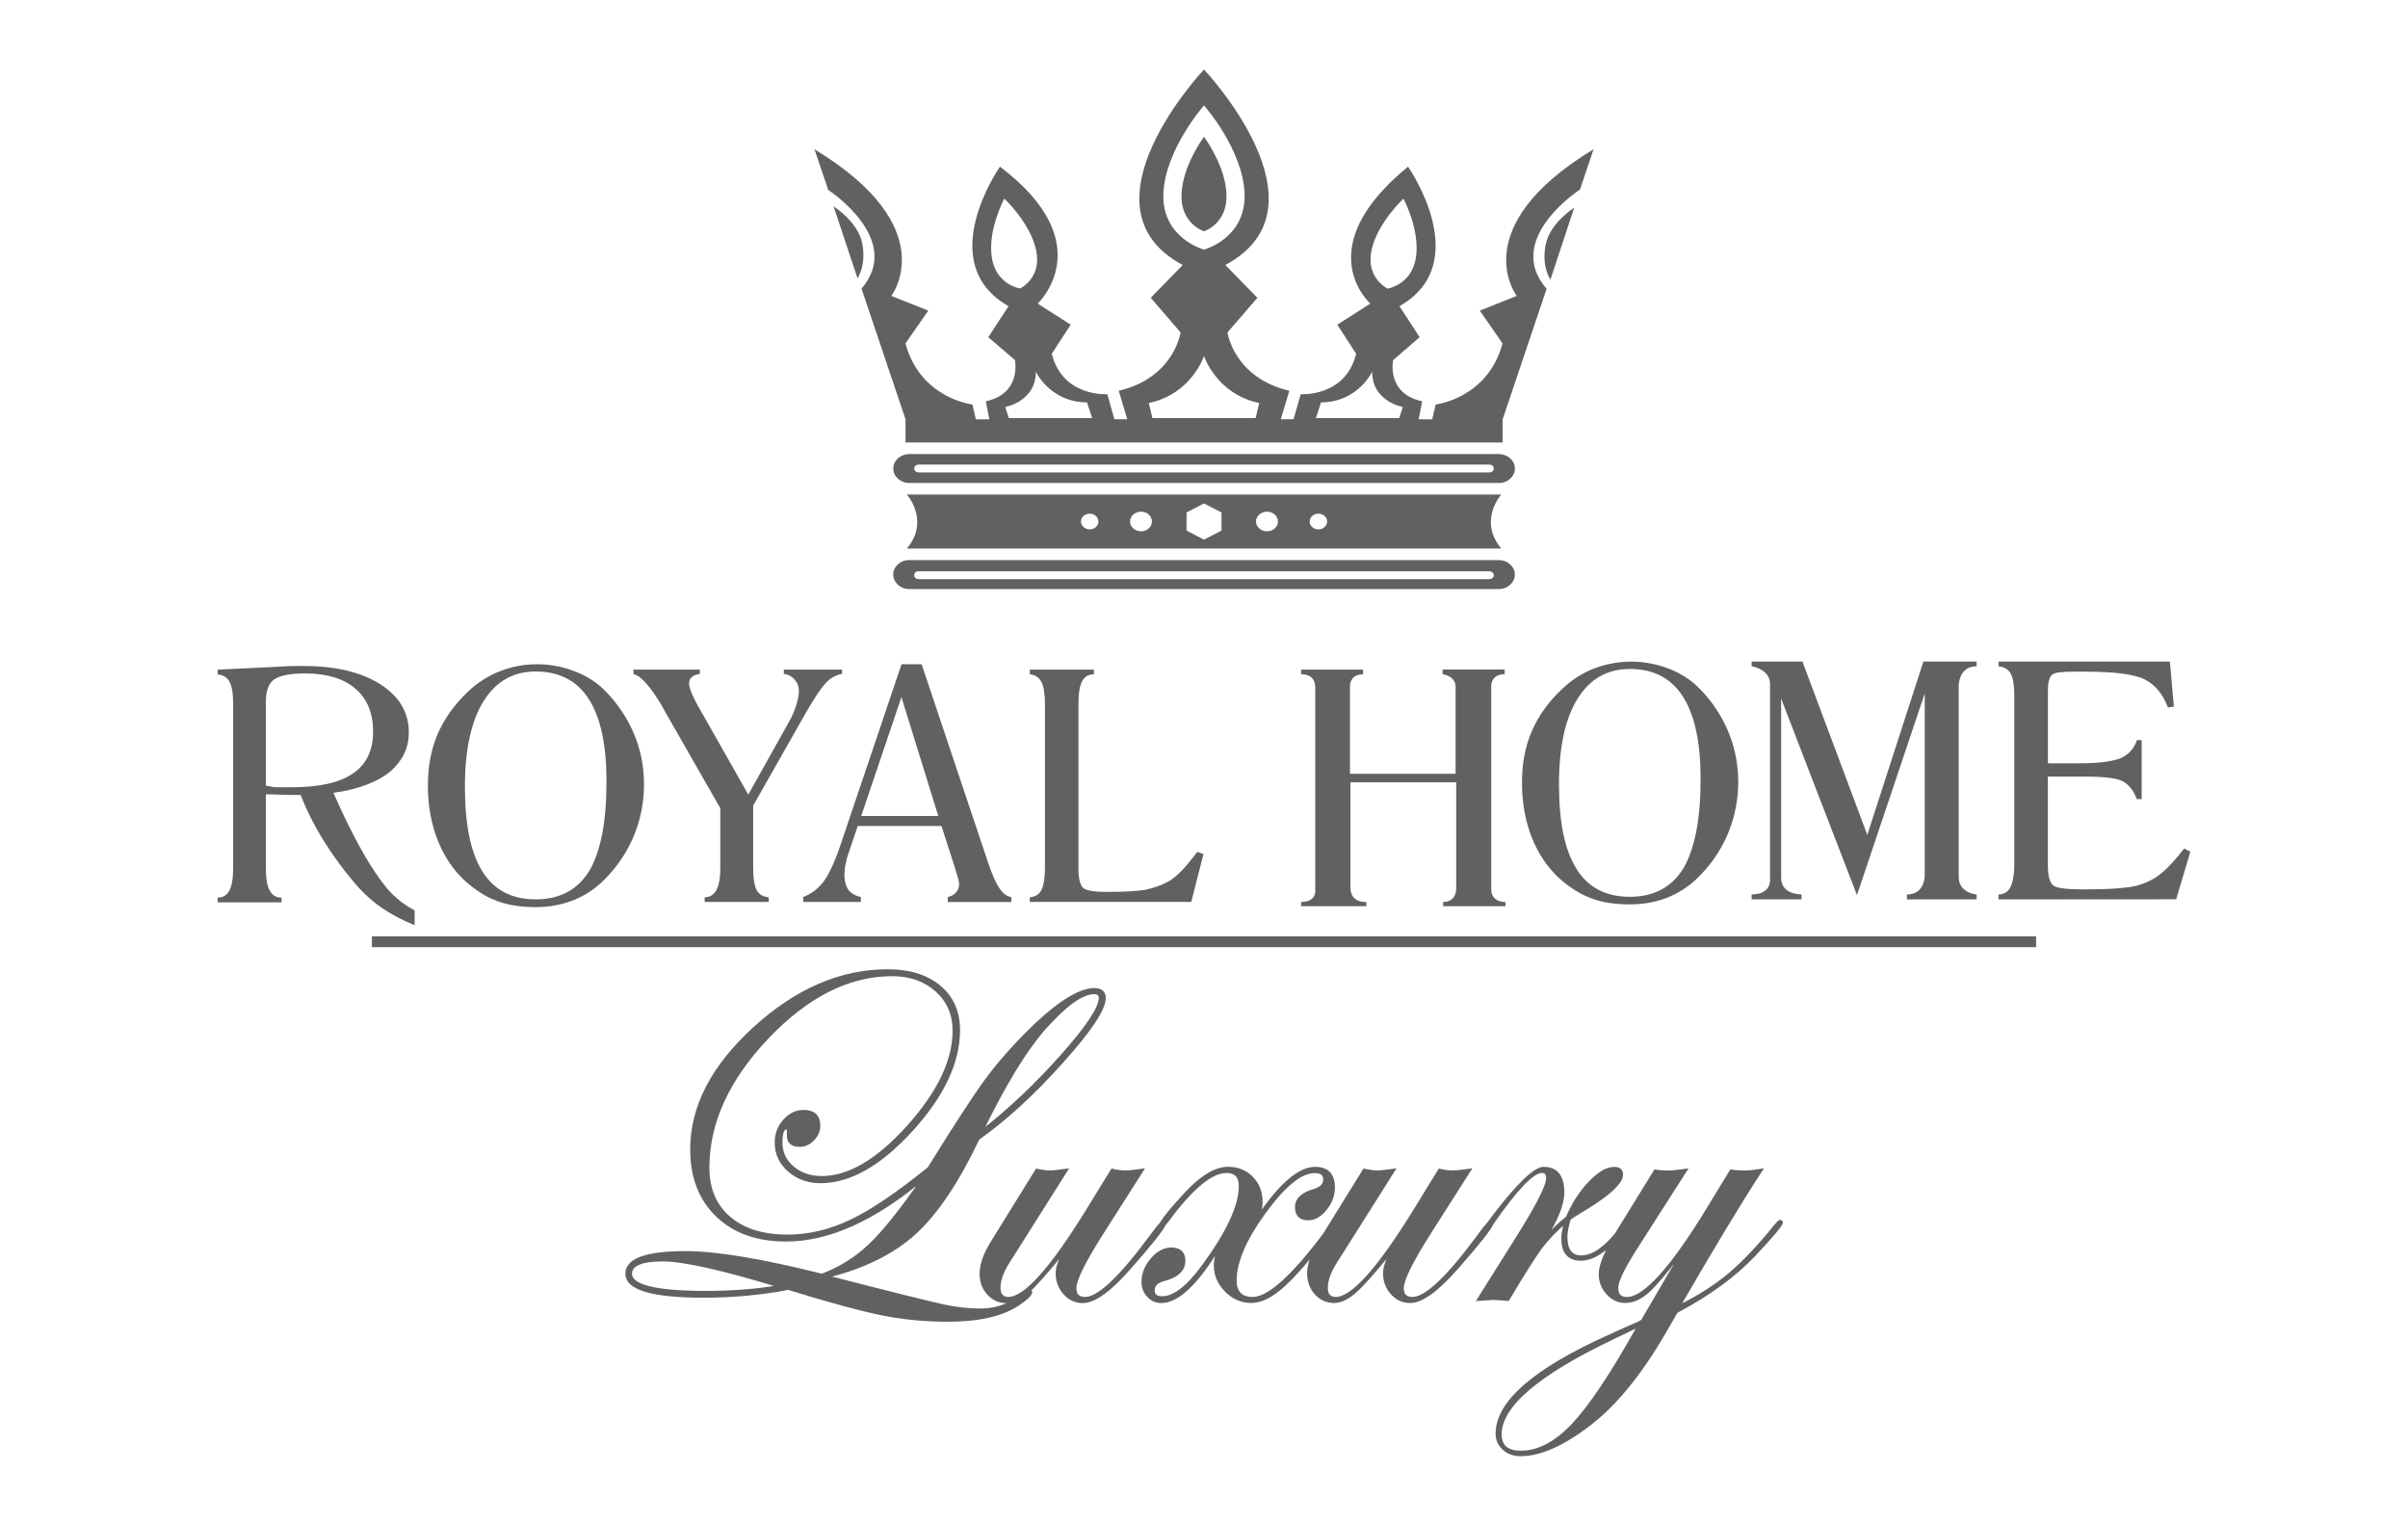 <svg xml:space="preserve" data-sanitized-enable-background="new 0 0 40.3 25.512" viewBox="0 0 40.3 25.512" y="0px" x="0px" xmlns:xlink="http://www.w3.org/1999/xlink" xmlns="http://www.w3.org/2000/svg" id="Layer_1" version="1.1">
<rect height="0.181" width="27.852" fill="#606262" y="15.668" x="6.224"></rect>
<path d="M28.901,12.188c-0.127-0.279-0.302-0.524-0.528-0.734
	c-0.068-0.059-0.142-0.112-0.224-0.16c-0.083-0.048-0.169-0.088-0.261-0.12c-0.192-0.069-0.389-0.103-0.588-0.103
	c-0.212,0-0.42,0.039-0.621,0.115c-0.101,0.039-0.196,0.088-0.284,0.144c-0.088,0.057-0.169,0.121-0.243,0.19
	c-0.234,0.219-0.405,0.457-0.515,0.713c-0.059,0.135-0.1,0.274-0.126,0.414c-0.027,0.138-0.039,0.289-0.039,0.454v0.008
	c0,0.323,0.054,0.623,0.161,0.897c0.108,0.276,0.262,0.506,0.464,0.692c0.09,0.078,0.176,0.145,0.262,0.198
	c0.084,0.055,0.175,0.099,0.27,0.135c0.096,0.036,0.196,0.062,0.302,0.078c0.105,0.016,0.22,0.024,0.342,0.024
	c0.245,0,0.47-0.043,0.672-0.13c0.203-0.087,0.384-0.217,0.541-0.39c0.199-0.211,0.348-0.449,0.452-0.711
	c0.101-0.262,0.153-0.536,0.153-0.821C29.09,12.765,29.026,12.467,28.901,12.188z M28.388,13.915
	c-0.05,0.248-0.12,0.452-0.213,0.611c-0.196,0.32-0.495,0.48-0.899,0.48c-0.401,0-0.7-0.156-0.893-0.469
	c-0.099-0.159-0.173-0.356-0.22-0.587c-0.048-0.232-0.072-0.508-0.072-0.83c0-0.618,0.103-1.094,0.31-1.427
	c0.206-0.333,0.498-0.499,0.875-0.499c0.397,0,0.693,0.154,0.89,0.463c0.197,0.309,0.295,0.768,0.295,1.374
	C28.461,13.372,28.437,13.667,28.388,13.915z" fill="#606262" clip-rule="evenodd" fill-rule="evenodd"></path>
<path d="M36.553,14.198c-0.13,0.17-0.248,0.302-0.357,0.394
	c-0.059,0.052-0.119,0.094-0.179,0.126c-0.061,0.033-0.118,0.057-0.174,0.077c-0.057,0.02-0.112,0.034-0.165,0.042
	c-0.054,0.009-0.115,0.017-0.186,0.023c-0.137,0.015-0.355,0.022-0.65,0.022c-0.254,0-0.414-0.021-0.476-0.063
	c-0.062-0.048-0.093-0.161-0.093-0.339v-1.485h0.552h0.083c0.317,0,0.524,0.027,0.622,0.08c0.105,0.061,0.182,0.159,0.23,0.296
	h0.083v-0.986h-0.078c-0.051,0.142-0.142,0.242-0.272,0.301c-0.066,0.027-0.157,0.048-0.268,0.063
	c-0.112,0.015-0.244,0.023-0.399,0.023h-0.552v-1.209c0-0.075,0.005-0.135,0.018-0.177c0.01-0.043,0.028-0.075,0.052-0.095
	c0.024-0.021,0.066-0.033,0.124-0.041c0.061-0.007,0.146-0.011,0.256-0.011h0.177c0.495,0,0.827,0.045,0.997,0.132
	c0.091,0.048,0.165,0.11,0.228,0.186c0.062,0.076,0.114,0.171,0.156,0.281l0.1-0.013l-0.067-0.755h-2.867v0.08
	c0.095,0.009,0.163,0.05,0.204,0.124c0.04,0.073,0.059,0.201,0.059,0.383v2.807c0,0.086-0.005,0.161-0.018,0.225
	c-0.011,0.064-0.026,0.115-0.046,0.154c-0.043,0.083-0.11,0.124-0.2,0.124v0.083l2.973-0.002l0.238-0.797L36.553,14.198z" fill="#606262" clip-rule="evenodd" fill-rule="evenodd"></path>
<path d="M6.56,14.955c-0.082-0.082-0.173-0.198-0.274-0.347
	C6.174,14.444,6.055,14.24,5.93,14c-0.118-0.224-0.234-0.469-0.35-0.734c0.209-0.027,0.397-0.074,0.565-0.139
	c0.168-0.065,0.301-0.143,0.401-0.23c0.197-0.178,0.296-0.39,0.296-0.638c0-0.336-0.158-0.606-0.477-0.809
	c-0.319-0.203-0.748-0.306-1.292-0.306H4.878l-0.33,0.018l-0.904,0.043v0.081c0.094,0.009,0.159,0.049,0.196,0.121
	c0.041,0.073,0.062,0.198,0.062,0.377v2.742c0,0.169-0.021,0.294-0.063,0.375C3.797,14.98,3.732,15.02,3.643,15.02v0.079h1.069
	V15.02c-0.092,0-0.158-0.04-0.2-0.122c-0.04-0.071-0.062-0.196-0.062-0.372v-1.235h0.028l0.361,0.011H4.91h0.061h0.061
	c0.103,0.265,0.235,0.527,0.398,0.786c0.138,0.221,0.294,0.435,0.468,0.643c0.149,0.184,0.313,0.337,0.492,0.461
	c0.153,0.105,0.336,0.202,0.549,0.29v-0.247C6.794,15.158,6.669,15.064,6.56,14.955z M4.882,13.173H4.638
	c-0.034,0-0.063-0.003-0.089-0.007c-0.027-0.004-0.06-0.011-0.099-0.02v-1.414c0-0.175,0.047-0.298,0.143-0.367
	c0.101-0.065,0.272-0.096,0.515-0.096c0.36,0,0.64,0.084,0.838,0.253c0.199,0.169,0.298,0.411,0.298,0.722
	c0,0.312-0.112,0.545-0.336,0.698C5.685,13.097,5.342,13.173,4.882,13.173z" fill="#606262" clip-rule="evenodd" fill-rule="evenodd"></path>
<path d="M10.589,12.231c-0.126-0.279-0.302-0.524-0.527-0.734
	c-0.067-0.06-0.141-0.112-0.224-0.16c-0.082-0.048-0.169-0.087-0.261-0.119c-0.192-0.069-0.388-0.103-0.588-0.103
	c-0.212,0-0.42,0.038-0.62,0.116c-0.102,0.039-0.196,0.088-0.284,0.144c-0.088,0.056-0.169,0.12-0.243,0.189
	c-0.233,0.219-0.404,0.457-0.515,0.713c-0.058,0.135-0.1,0.273-0.126,0.414c-0.026,0.139-0.039,0.29-0.04,0.454v0.008
	c0,0.323,0.054,0.623,0.161,0.898c0.108,0.276,0.262,0.507,0.463,0.692c0.09,0.079,0.177,0.145,0.262,0.199
	c0.084,0.054,0.175,0.099,0.27,0.134c0.095,0.036,0.196,0.062,0.301,0.078c0.106,0.016,0.221,0.025,0.342,0.025
	c0.245,0,0.469-0.044,0.673-0.131c0.203-0.086,0.383-0.217,0.54-0.39c0.198-0.212,0.348-0.449,0.451-0.711
	c0.102-0.262,0.154-0.535,0.154-0.821C10.779,12.808,10.715,12.51,10.589,12.231z M10.078,13.957
	c-0.05,0.248-0.12,0.452-0.214,0.612c-0.195,0.32-0.495,0.48-0.899,0.48c-0.401,0-0.699-0.156-0.893-0.469
	c-0.098-0.159-0.172-0.355-0.219-0.588c-0.048-0.232-0.072-0.508-0.072-0.83c0-0.617,0.104-1.093,0.31-1.426
	c0.206-0.333,0.498-0.5,0.874-0.5c0.396,0,0.693,0.154,0.89,0.463c0.198,0.309,0.295,0.768,0.295,1.375
	C10.15,13.416,10.126,13.71,10.078,13.957z" fill="#606262" clip-rule="evenodd" fill-rule="evenodd"></path>
<path d="M13.118,11.204v0.073c0.071,0.007,0.131,0.038,0.18,0.093
	c0.048,0.055,0.072,0.12,0.072,0.198c0,0.062-0.016,0.143-0.048,0.242c-0.032,0.099-0.072,0.191-0.121,0.275l-0.678,1.211
	l-0.789-1.392c-0.032-0.053-0.062-0.105-0.087-0.154c-0.025-0.049-0.046-0.094-0.065-0.136c-0.033-0.079-0.05-0.135-0.05-0.17
	c0-0.056,0.016-0.094,0.048-0.116c0.03-0.027,0.074-0.043,0.132-0.05v-0.074h-1.11v0.076c0.124,0.025,0.286,0.21,0.49,0.556
	c0.005,0.014,0.013,0.029,0.022,0.043l0.941,1.645v0.998c0,0.168-0.022,0.292-0.066,0.372c-0.045,0.08-0.109,0.12-0.196,0.12v0.079
	h1.073v-0.079c-0.094-0.007-0.16-0.046-0.202-0.117c-0.039-0.078-0.059-0.203-0.059-0.374v-1.043l0.874-1.539
	c0.077-0.136,0.146-0.249,0.207-0.339c0.062-0.089,0.112-0.153,0.151-0.191c0.076-0.075,0.162-0.12,0.255-0.134v-0.073H13.118z" fill="#606262" clip-rule="evenodd" fill-rule="evenodd"></path>
<path d="M16.82,14.967c-0.033-0.024-0.063-0.058-0.091-0.101
	c-0.061-0.087-0.123-0.228-0.189-0.422l-1.116-3.329h-0.336l-1.01,2.989c-0.103,0.307-0.201,0.523-0.293,0.645
	c-0.093,0.123-0.207,0.21-0.343,0.26v0.084h0.965v-0.084c-0.091-0.018-0.159-0.057-0.208-0.118
	c-0.046-0.071-0.067-0.156-0.067-0.256l0.01-0.131l0.034-0.152l0.179-0.531h1.401l0.227,0.704l0.02,0.071
	c0.017,0.049,0.03,0.089,0.037,0.124c0.008,0.033,0.012,0.059,0.012,0.077c0,0.052-0.019,0.098-0.054,0.137
	c-0.036,0.04-0.082,0.065-0.137,0.076v0.084h1.065v-0.081C16.89,15.006,16.855,14.991,16.82,14.967z M14.413,13.654l0.673-1.989
	l0.617,1.989H14.413z" fill="#606262" clip-rule="evenodd" fill-rule="evenodd"></path>
<path d="M20.037,14.255c-0.046,0.061-0.091,0.119-0.135,0.172
	c-0.044,0.054-0.086,0.102-0.127,0.143c-0.087,0.088-0.163,0.151-0.232,0.186c-0.108,0.058-0.234,0.102-0.375,0.133
	c-0.135,0.023-0.35,0.035-0.647,0.035c-0.199,0-0.328-0.02-0.386-0.06c-0.057-0.047-0.086-0.155-0.086-0.326v-2.76
	c0-0.176,0.02-0.303,0.062-0.38c0.04-0.076,0.106-0.115,0.196-0.115v-0.079h-1.073v0.079c0.091,0.009,0.156,0.052,0.196,0.13
	c0.039,0.076,0.058,0.199,0.058,0.366v2.743c0,0.083-0.005,0.156-0.015,0.22c-0.011,0.063-0.025,0.114-0.044,0.151
	c-0.037,0.072-0.102,0.112-0.195,0.122v0.077h2.703l0.204-0.802L20.037,14.255z" fill="#606262" clip-rule="evenodd" fill-rule="evenodd"></path>
<path d="M24.957,14.873v-3.361c0,0-0.029-0.23,0.225-0.23v-0.079h-1.039
	v0.079c0,0,0.218,0.024,0.218,0.214v1.452h-1.768v-1.476c0,0-0.001-0.189,0.219-0.189v-0.079h-1.036v0.079
	c0,0,0.231-0.021,0.236,0.214v3.387c0,0,0.035,0.208-0.236,0.208v0.071h1.091v-0.071c0,0-0.266,0.028-0.266-0.241V13.09h1.77v1.758
	c0,0,0.022,0.245-0.219,0.245v0.071h1.043v-0.071C25.196,15.092,24.957,15.111,24.957,14.873z" fill="#606262" clip-rule="evenodd" fill-rule="evenodd"></path>
<path d="M33.08,11.149v-0.08h-0.89l-0.939,2.901l-1.086-2.901h-0.85v0.08
	c0,0,0.308,0.045,0.308,0.296v3.26c0,0,0.036,0.261-0.308,0.261v0.083h0.835v-0.083c0,0-0.341,0.011-0.341-0.278V11.69l1.269,3.288
	l1.134-3.373v3.04c0,0,0.009,0.322-0.298,0.322v0.083h1.167v-0.083c0,0-0.3-0.022-0.3-0.288v-3.184
	C32.779,11.494,32.768,11.149,33.08,11.149z" fill="#606262" clip-rule="evenodd" fill-rule="evenodd"></path>
<path d="M25.085,7.598h-9.869c-0.147,0-0.266,0.108-0.266,0.242c0,0.133,0.119,0.242,0.266,0.242h9.869
	c0.148,0,0.268-0.109,0.268-0.242C25.353,7.706,25.232,7.598,25.085,7.598z M24.927,7.905h-9.553c-0.04,0-0.074-0.03-0.074-0.066
	c0-0.037,0.033-0.065,0.074-0.065h9.553C24.968,7.774,25,7.803,25,7.839C25,7.876,24.968,7.905,24.927,7.905z" fill="#606262"></path>
<path d="M22.064,8.595c0.082,0,0.147,0.059,0.147,0.132
	c0,0.072-0.065,0.131-0.147,0.131c-0.081,0-0.146-0.059-0.146-0.131C21.918,8.654,21.983,8.595,22.064,8.595z M21.205,8.562
	c0.1,0,0.183,0.073,0.183,0.164c0,0.091-0.083,0.164-0.183,0.164c-0.102,0-0.185-0.073-0.185-0.164
	C21.02,8.636,21.103,8.562,21.205,8.562z M19.858,8.575l0.292-0.151l0.293,0.151v0.303L20.15,9.03l-0.292-0.152V8.575z
	 M19.097,8.562c0.101,0,0.181,0.073,0.181,0.164c0,0.091-0.08,0.164-0.181,0.164c-0.101,0-0.185-0.073-0.185-0.164
	C18.912,8.636,18.996,8.562,19.097,8.562z M25.125,8.275h-9.948c0,0,0.392,0.437,0,0.904h4.973h4.975
	C24.733,8.711,25.125,8.275,25.125,8.275z M18.237,8.595c0.081,0,0.146,0.059,0.146,0.132c0,0.072-0.065,0.131-0.146,0.131
	c-0.081,0-0.146-0.059-0.146-0.131C18.091,8.654,18.155,8.595,18.237,8.595z" fill="#606262" clip-rule="evenodd" fill-rule="evenodd"></path>
<path d="M20.527,3.261c-0.013-0.486-0.377-0.972-0.377-0.972s-0.364,0.486-0.377,0.972
	C19.76,3.746,20.15,3.87,20.15,3.87S20.54,3.746,20.527,3.261z" fill="#606262"></path>
<path d="M25.384,4.951l-0.618,0.247l0.38,0.549c-0.25,0.924-1.119,1.021-1.119,1.021L23.97,7.016h-0.228l0.06-0.301
	c-0.607-0.129-0.487-0.689-0.487-0.689l0.444-0.384l-0.338-0.519c1.273-0.721,0.144-2.334,0.144-2.334
	c-1.679,1.371-0.631,2.291-0.631,2.291l-0.553,0.353l0.315,0.486c-0.178,0.73-0.927,0.677-0.927,0.677l-0.12,0.419h-0.214
	l0.144-0.476c-0.929-0.218-1.036-0.976-1.036-0.976l0.501-0.58l-0.537-0.549c1.821-0.969-0.357-3.271-0.357-3.271
	s-2.176,2.303-0.356,3.271l-0.535,0.549l0.499,0.58c0,0-0.107,0.758-1.035,0.976l0.143,0.476H18.65l-0.118-0.419
	c0,0-0.749,0.053-0.929-0.677l0.316-0.486l-0.553-0.353c0,0,1.076-1.001-0.631-2.291c0,0-1.13,1.613,0.144,2.334l-0.339,0.519
	l0.446,0.384c0,0,0.117,0.559-0.488,0.689l0.059,0.301h-0.225l-0.058-0.248c0,0-0.87-0.097-1.12-1.021l0.381-0.549l-0.618-0.247
	c0,0,0.88-1.14-1.286-2.453l0.23,0.68c0,0,1.271,0.826,0.557,1.651l0.737,2.188v0.388h9.993V7.016l0.737-2.186l-0.005-0.002
	c-0.716-0.825,0.555-1.651,0.555-1.651h0.005l0.23-0.68C24.504,3.811,25.384,4.951,25.384,4.951z M16.598,4.302
	c-0.068-0.465,0.21-0.979,0.21-0.979s0.44,0.411,0.534,0.871c0.095,0.461-0.27,0.633-0.27,0.633S16.665,4.766,16.598,4.302z
	 M16.884,6.996L16.823,6.81c0,0,0.513-0.088,0.513-0.591c0,0,0.237,0.512,0.856,0.514l0.086,0.263H16.884z M19.47,3.247
	c0.025-0.741,0.68-1.483,0.68-1.483s0.657,0.742,0.679,1.483c0.024,0.742-0.679,0.93-0.679,0.93S19.446,3.988,19.47,3.247z
	 M21.014,6.996H20.15h-0.863l-0.061-0.252c0.72-0.153,0.924-0.787,0.924-0.787s0.204,0.634,0.924,0.787L21.014,6.996z M22.952,4.195
	c0.093-0.46,0.536-0.871,0.536-0.871s0.277,0.514,0.21,0.979c-0.069,0.464-0.475,0.526-0.475,0.526S22.858,4.656,22.952,4.195z
	 M23.417,6.996h-1.394l0.085-0.263c0.62-0.002,0.856-0.514,0.856-0.514c0,0.504,0.513,0.591,0.513,0.591L23.417,6.996z" fill="#606262"></path>
<path d="M14.431,4.076c-0.07-0.367-0.48-0.622-0.48-0.622l0.4,1.202C14.351,4.656,14.502,4.445,14.431,4.076z" fill="#606262"></path>
<path d="M25.867,4.097c-0.071,0.368,0.081,0.581,0.081,0.581l0.398-1.202C26.346,3.476,25.937,3.73,25.867,4.097z" fill="#606262"></path>
<path d="M25.084,9.372h-9.869c-0.147,0-0.266,0.11-0.266,0.242c0,0.133,0.119,0.243,0.266,0.243h9.869
	c0.148,0,0.268-0.109,0.268-0.243C25.352,9.482,25.231,9.372,25.084,9.372z M24.926,9.691h-9.553c-0.04,0-0.074-0.03-0.074-0.066
	s0.033-0.066,0.074-0.066h9.553c0.041,0,0.074,0.03,0.074,0.066S24.967,9.691,24.926,9.691z" fill="#606262"></path>
<path d="M29.79,20.435
	c-0.011,0-0.035,0.024-0.074,0.071c-0.285,0.352-0.544,0.625-0.774,0.818c-0.23,0.193-0.512,0.373-0.847,0.539
	c0.581-1.003,1.041-1.765,1.38-2.283c-0.11,0.018-0.201,0.028-0.275,0.028c-0.09,0-0.167-0.005-0.23-0.016l-0.378,0.62
	c-0.613,1.008-1.069,1.513-1.364,1.513c-0.113,0-0.168-0.059-0.168-0.178c0-0.111,0.115-0.345,0.345-0.703l0.809-1.264
	c-0.126,0.018-0.225,0.028-0.296,0.028c-0.082,0-0.155-0.005-0.218-0.016l-0.633,1.027c-0.006,0.01-0.01,0.019-0.017,0.029
	c-0.209,0.254-0.405,0.381-0.586,0.381c-0.169,0-0.254-0.11-0.254-0.332c0-0.079,0.019-0.179,0.056-0.3l0.049-0.039
	c0.118-0.071,0.207-0.125,0.266-0.162c0.373-0.235,0.56-0.415,0.56-0.541c0-0.071-0.041-0.107-0.125-0.107
	c-0.121,0-0.257,0.079-0.409,0.237c-0.151,0.158-0.278,0.354-0.38,0.588c-0.126,0.1-0.26,0.229-0.399,0.387
	c0.22-0.334,0.33-0.603,0.33-0.806c0-0.271-0.108-0.407-0.323-0.407c-0.148,0-0.429,0.27-0.843,0.811l-0.059,0.081
	c-0.007,0.007-0.015,0.016-0.023,0.03l-0.074,0.087l-0.127,0.171c-0.494,0.664-0.85,0.997-1.07,0.997
	c-0.112,0-0.168-0.056-0.168-0.17c0-0.139,0.156-0.454,0.468-0.944l0.657-1.031c-0.126,0.019-0.224,0.028-0.292,0.028
	c-0.057,0-0.129-0.009-0.214-0.028l-0.403,0.656c-0.61,0.993-1.055,1.489-1.331,1.489c-0.104,0-0.156-0.059-0.156-0.177
	c0-0.121,0.049-0.261,0.148-0.419l0.979-1.549c-0.135,0.019-0.228,0.028-0.28,0.028c-0.052,0-0.125-0.009-0.218-0.028l-0.665,1.075
	c-0.533,0.71-0.934,1.07-1.198,1.07c-0.194,0-0.292-0.1-0.292-0.3c0-0.311,0.164-0.691,0.492-1.142
	c0.328-0.45,0.606-0.675,0.836-0.675c0.11,0,0.166,0.042,0.166,0.126c0,0.089-0.06,0.151-0.182,0.186
	c-0.194,0.057-0.291,0.15-0.291,0.277c0,0.134,0.066,0.201,0.198,0.201c0.105,0,0.202-0.055,0.292-0.166
	c0.089-0.111,0.134-0.231,0.134-0.36c0-0.216-0.103-0.324-0.308-0.324c-0.27,0-0.591,0.278-0.963,0.833
	c0.04-0.097,0.061-0.185,0.061-0.264c0-0.164-0.052-0.299-0.157-0.408c-0.105-0.107-0.238-0.162-0.4-0.162
	c-0.21,0-0.449,0.145-0.716,0.434c-0.212,0.23-0.339,0.382-0.382,0.459c-0.007,0.007-0.014,0.016-0.021,0.03l-0.074,0.087
	l-0.128,0.171c-0.494,0.664-0.85,0.997-1.07,0.997c-0.112,0-0.169-0.056-0.169-0.17c0-0.139,0.156-0.454,0.469-0.944l0.657-1.031
	c-0.126,0.019-0.224,0.028-0.292,0.028c-0.057,0-0.129-0.009-0.214-0.028l-0.403,0.656c-0.611,0.993-1.055,1.489-1.331,1.489
	c-0.104,0-0.156-0.059-0.156-0.177c0-0.121,0.049-0.261,0.147-0.419l0.979-1.549c-0.135,0.019-0.228,0.028-0.28,0.028
	c-0.052,0-0.124-0.009-0.218-0.028l-0.748,1.209c-0.123,0.198-0.185,0.373-0.185,0.526c0,0.132,0.041,0.243,0.124,0.333
	c0.082,0.091,0.183,0.137,0.305,0.137c0.054,0,0.11-0.014,0.168-0.041c-0.186,0.116-0.387,0.175-0.604,0.175
	c-0.198,0-0.403-0.023-0.619-0.069c-0.215-0.046-0.868-0.208-1.957-0.488c0.619-0.152,1.111-0.395,1.476-0.727
	c0.364-0.331,0.718-0.859,1.061-1.58c0.452-0.319,0.917-0.744,1.395-1.277c0.478-0.531,0.718-0.891,0.718-1.078
	c0-0.094-0.057-0.143-0.169-0.143c-0.269,0-0.657,0.256-1.163,0.767c-0.26,0.264-0.483,0.524-0.67,0.782
	c-0.195,0.268-0.507,0.75-0.937,1.442c-0.516,0.419-0.949,0.713-1.301,0.881c-0.352,0.168-0.707,0.253-1.062,0.253
	c-0.413,0-0.739-0.101-0.976-0.304c-0.237-0.203-0.356-0.482-0.356-0.837c0-0.756,0.333-1.483,0.997-2.181
	c0.665-0.698,1.359-1.047,2.086-1.047c0.301,0,0.548,0.088,0.742,0.263c0.193,0.175,0.29,0.398,0.29,0.669
	c0,0.503-0.256,1.038-0.766,1.606c-0.511,0.568-0.993,0.851-1.444,0.851c-0.195,0-0.357-0.055-0.487-0.166
	c-0.13-0.11-0.195-0.249-0.195-0.414c0-0.164,0.03-0.245,0.09-0.245c0.023,0,0.032,0.038,0.029,0.114
	c-0.006,0.118,0.059,0.178,0.193,0.178c0.082,0,0.156-0.033,0.222-0.101c0.066-0.067,0.099-0.144,0.099-0.231
	c0-0.161-0.085-0.241-0.255-0.241c-0.126,0-0.234,0.052-0.326,0.156c-0.092,0.104-0.137,0.227-0.137,0.369
	c0,0.184,0.072,0.34,0.216,0.466c0.144,0.126,0.32,0.19,0.528,0.19c0.49,0,0.998-0.288,1.524-0.865
	c0.526-0.577,0.789-1.135,0.789-1.675c0-0.305-0.108-0.548-0.322-0.727c-0.216-0.179-0.504-0.268-0.866-0.268
	c-0.784,0-1.526,0.32-2.229,0.96c-0.703,0.64-1.054,1.317-1.054,2.031c0,0.466,0.143,0.836,0.429,1.11
	c0.286,0.274,0.67,0.41,1.153,0.41c0.709,0,1.472-0.342,2.289-1.027c-0.357,0.516-0.652,0.885-0.886,1.108
	c-0.234,0.222-0.502,0.39-0.804,0.503c-1.011-0.253-1.771-0.379-2.28-0.379c-0.657,0-0.986,0.118-0.986,0.356
	c0,0.253,0.43,0.379,1.29,0.379c0.485,0,0.956-0.044,1.413-0.131c0.712,0.219,1.242,0.362,1.589,0.43
	c0.348,0.069,0.71,0.103,1.085,0.103c0.512,0,0.902-0.089,1.171-0.266c0.145-0.098,0.217-0.168,0.217-0.21
	c-0.003-0.008-0.011-0.014-0.024-0.02c-0.003,0-0.008,0.002-0.014,0.004c0.117-0.105,0.301-0.313,0.553-0.623l0.082-0.107
	c-0.107,0.184-0.161,0.328-0.161,0.431c0,0.132,0.042,0.244,0.125,0.338c0.084,0.094,0.186,0.141,0.307,0.141
	c0.192,0,0.453-0.187,0.782-0.562c0.351-0.398,0.546-0.643,0.587-0.737c0.015-0.015,0.033-0.037,0.055-0.066
	c0.399-0.541,0.726-0.812,0.982-0.812c0.15,0,0.227,0.08,0.227,0.24c0,0.329-0.205,0.773-0.616,1.334
	c-0.259,0.355-0.488,0.533-0.688,0.533c-0.099,0-0.149-0.041-0.149-0.122c0-0.087,0.061-0.146,0.182-0.177
	c0.221-0.059,0.332-0.164,0.332-0.317c0-0.133-0.071-0.199-0.214-0.199c-0.116,0-0.225,0.058-0.324,0.173
	c-0.1,0.116-0.151,0.243-0.151,0.379c0,0.093,0.03,0.171,0.09,0.235c0.059,0.065,0.132,0.097,0.218,0.097
	c0.275,0,0.596-0.303,0.963-0.909c-0.041,0.129-0.061,0.229-0.061,0.3c0,0.161,0.061,0.302,0.182,0.425
	c0.121,0.122,0.263,0.183,0.425,0.183c0.162,0,0.345-0.092,0.547-0.277c0.131-0.119,0.299-0.304,0.502-0.552
	c-0.062,0.131-0.094,0.251-0.094,0.359c0,0.132,0.041,0.243,0.123,0.333c0.082,0.091,0.183,0.137,0.304,0.137
	c0.115,0,0.237-0.059,0.366-0.178c0.118-0.105,0.303-0.313,0.555-0.624l0.083-0.107c-0.108,0.184-0.161,0.328-0.161,0.431
	c0,0.132,0.041,0.244,0.125,0.338c0.084,0.094,0.186,0.141,0.306,0.141c0.192,0,0.453-0.187,0.782-0.562
	c0.367-0.416,0.562-0.664,0.591-0.748c0.004-0.006,0.009-0.009,0.013-0.016c0.396-0.568,0.669-0.851,0.82-0.851
	c0.062,0,0.093,0.037,0.093,0.111c0,0.126-0.165,0.453-0.496,0.979l-0.66,1.051c0.153-0.01,0.235-0.016,0.246-0.016
	c0.024,0,0.108,0.005,0.25,0.016c0.26-0.437,0.444-0.727,0.549-0.869c0.107-0.142,0.244-0.286,0.413-0.431
	c-0.032,0.113-0.048,0.207-0.048,0.281c0,0.231,0.102,0.347,0.307,0.347c0.155,0,0.319-0.087,0.492-0.251
	c-0.115,0.215-0.173,0.381-0.173,0.496c0,0.124,0.041,0.232,0.125,0.324c0.084,0.092,0.182,0.138,0.294,0.138
	c0.131,0,0.261-0.058,0.39-0.176c0.128-0.117,0.336-0.364,0.62-0.74l-0.723,1.237l-0.062,0.035c-0.208,0.09-0.364,0.159-0.468,0.209
	c-1.268,0.567-1.902,1.114-1.902,1.644c0,0.1,0.038,0.185,0.113,0.253c0.076,0.068,0.17,0.102,0.282,0.102
	c0.328,0,0.717-0.172,1.163-0.517c0.433-0.334,0.847-0.844,1.245-1.529l0.201-0.348c0.538-0.284,0.974-0.602,1.308-0.955
	c0.301-0.321,0.452-0.501,0.452-0.54C29.815,20.443,29.807,20.435,29.79,20.435z M17.479,17.21c0.353-0.398,0.632-0.597,0.834-0.597
	c0.065,0,0.098,0.029,0.098,0.087c0,0.163-0.214,0.486-0.641,0.966c-0.427,0.481-0.875,0.904-1.344,1.271
	C16.813,18.141,17.164,17.566,17.479,17.21z M11.816,21.623c-0.841,0-1.261-0.103-1.261-0.308c0-0.153,0.179-0.23,0.538-0.23
	c0.345,0,0.999,0.146,1.96,0.439C12.683,21.59,12.27,21.623,11.816,21.623z M27.389,22.251c-0.425,0.758-0.781,1.289-1.068,1.592
	c-0.287,0.303-0.577,0.454-0.867,0.454c-0.23,0-0.345-0.098-0.345-0.296c0-0.474,0.624-1.009,1.87-1.604
	c0.265-0.126,0.42-0.202,0.464-0.225L27.389,22.251z" stroke-miterlimit="10" stroke-width="0.045" stroke="#606262" fill="#606262"></path>
</svg>
